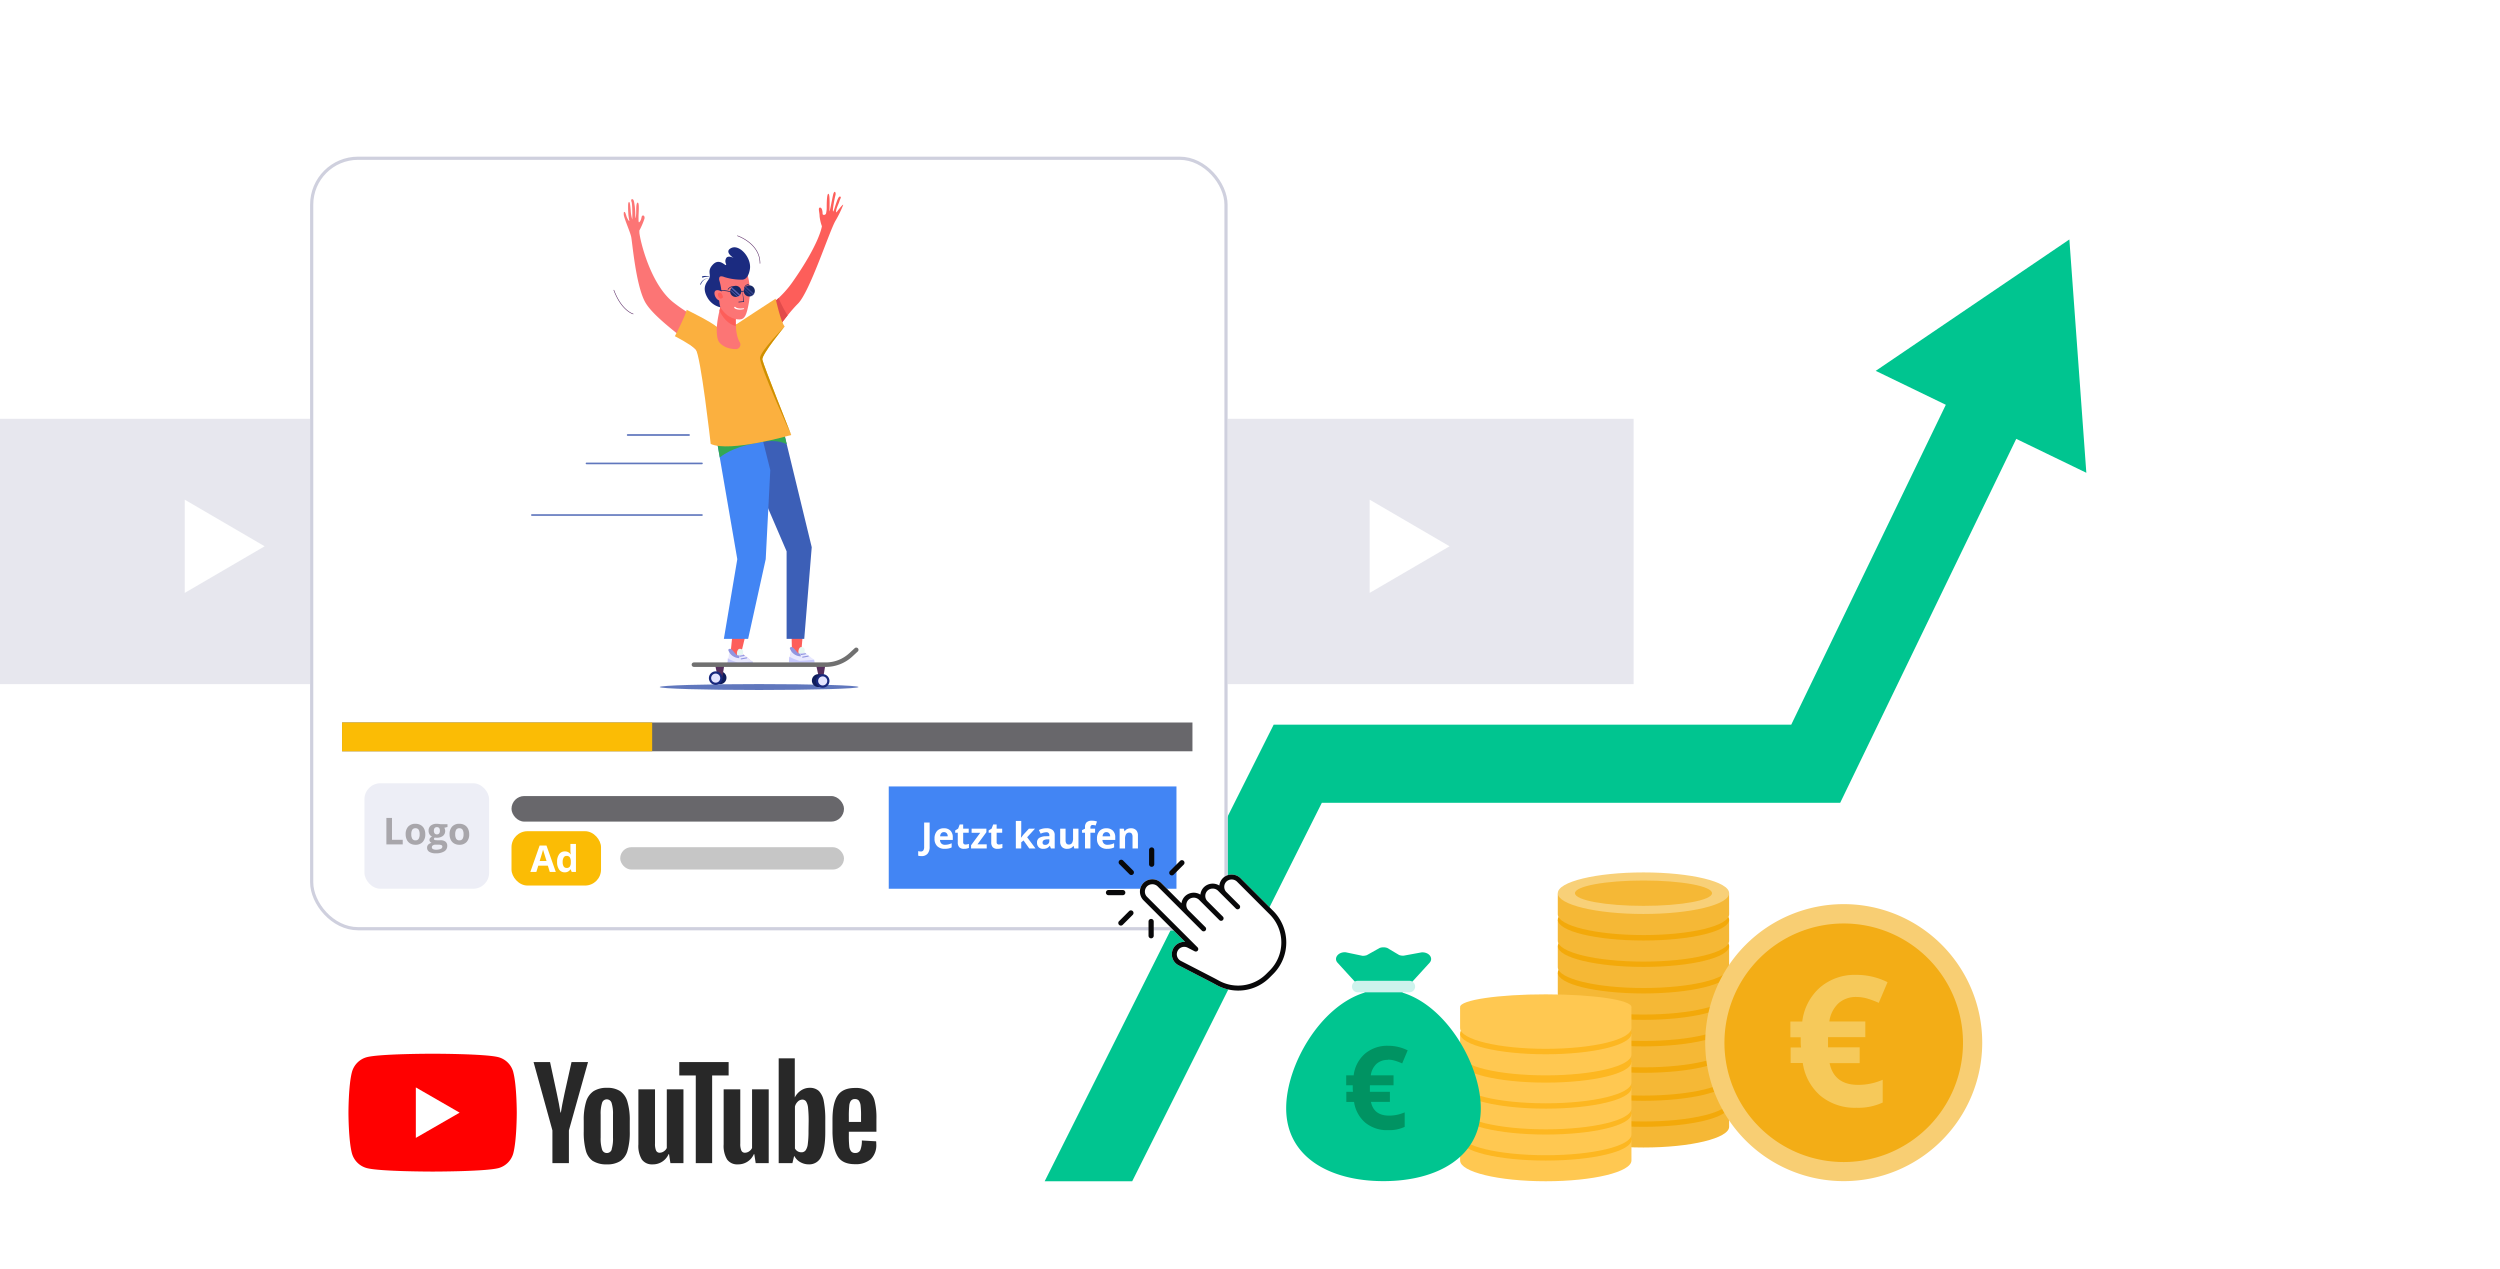 <svg height="397" viewBox="0 0 782 397" width="782" xmlns="http://www.w3.org/2000/svg" xmlns:xlink="http://www.w3.org/1999/xlink"><clipPath id="a"><path d="m320.528 0-60.572 41.1 21.926 10.613-48.357 100.066h-161.891l-71.634 142.821h27.382l59.318-118.392h162.143l55.065-113.835 21.926 10.612z"/></clipPath><filter id="b" filterUnits="userSpaceOnUse" height="260" width="305" x="88" y="40"><feOffset dy="3"/><feGaussianBlur result="c" stdDeviation="3"/><feFlood flood-opacity=".161"/><feComposite in2="c" operator="in"/><feComposite in="SourceGraphic"/></filter><clipPath id="c"><path d="m0 0h102.423v155.824h-102.423z"/></clipPath><clipPath id="d"><path d="m0 0h3.19v3.153h-3.19z"/></clipPath><clipPath id="e"><path d="m0 0h3.155v3.121h-3.155z"/></clipPath><clipPath id="f"><path d="m0 0h165.196v36.882h-165.196z"/></clipPath><path d="m0 0h782v397h-782z" fill="none"/><g clip-path="url(#a)" transform="translate(326.768 74.903)"><path d="m0 0h325.834v294.592h-325.834z" fill="#00c590"/></g><g opacity=".5" transform="translate(370.648 130.959)"><path d="m.352.04h140v83h-140z" fill="#cfd0de"/><path d="m14.577 0 14.577 24.989h-29.154z" fill="#fff" transform="matrix(0 1 -1 0 82.775 25.342)"/></g><g opacity=".5" transform="translate(0 130.959)"><path d="m0 .04h140v83h-140z" fill="#cfd0de"/><path d="m14.577 0 14.577 24.989h-29.154z" fill="#fff" transform="matrix(0 1 -1 0 82.779 25.342)"/></g><g filter="url(#b)" transform="translate(-.004)"><g fill="#fff" stroke="#cfd0de" transform="translate(97 46)"><rect height="242" rx="15" stroke="none" width="287"/><rect fill="none" height="241" rx="14.5" width="286" x=".5" y=".5"/></g></g><path d="m278 246h90v32h-90z" fill="#4285f4"/><path d="m-51.708-1.935a3.759 3.759 0 0 1 -1.015-.122v-1.43a3.362 3.362 0 0 0 .81.111.914.914 0 0 0 .81-.352 1.961 1.961 0 0 0 .244-1.1v-7.6h1.719v7.588a3.2 3.2 0 0 1 -.649 2.162 2.41 2.41 0 0 1 -1.919.743zm7.042-7.5a1.073 1.073 0 0 0 -.843.341 1.578 1.578 0 0 0 -.349.968h2.373a1.41 1.41 0 0 0 -.327-.968 1.108 1.108 0 0 0 -.854-.337zm.238 5.223a3.2 3.2 0 0 1 -2.34-.826 3.128 3.128 0 0 1 -.843-2.34 3.44 3.44 0 0 1 .779-2.409 2.774 2.774 0 0 1 2.154-.851 2.73 2.73 0 0 1 2.046.749 2.832 2.832 0 0 1 .732 2.071v.818h-4a1.628 1.628 0 0 0 .427 1.126 1.5 1.5 0 0 0 1.12.4 4.65 4.65 0 0 0 1.059-.116 5.3 5.3 0 0 0 1.042-.371v1.309a3.971 3.971 0 0 1 -.948.33 5.978 5.978 0 0 1 -1.228.114zm6.515-1.347a3.666 3.666 0 0 0 1.065-.194v1.259a3.8 3.8 0 0 1 -1.552.283 1.9 1.9 0 0 1 -1.478-.513 2.232 2.232 0 0 1 -.463-1.539v-2.985h-.81v-.715l.931-.566.488-1.309h1.081v1.32h1.735v1.27h-1.734v2.988a.66.66 0 0 0 .2.532.8.8 0 0 0 .537.173zm6.631 1.236h-4.9v-1l2.872-3.909h-2.7v-1.292h4.624v1.1l-2.794 3.809h2.894zm3.837-1.236a3.666 3.666 0 0 0 1.065-.194v1.259a3.8 3.8 0 0 1 -1.552.283 1.9 1.9 0 0 1 -1.478-.513 2.232 2.232 0 0 1 -.463-1.539v-2.985h-.81v-.715l.931-.566.488-1.309h1.081v1.32h1.735v1.27h-1.735v2.988a.66.66 0 0 0 .2.532.8.8 0 0 0 .538.173zm6.892-2.135.737-.943 1.735-1.885h1.907l-2.462 2.689 2.612 3.51h-1.952l-1.784-2.508-.726.582v1.93h-1.691v-8.627h1.691v3.846l-.089 1.408zm9.353 3.375-.327-.843h-.044a2.5 2.5 0 0 1 -.879.746 2.84 2.84 0 0 1 -1.178.208 1.905 1.905 0 0 1 -1.406-.51 1.959 1.959 0 0 1 -.513-1.453 1.636 1.636 0 0 1 .69-1.455 4 4 0 0 1 2.082-.518l1.076-.033v-.273a.843.843 0 0 0 -.965-.943 4.4 4.4 0 0 0 -1.747.449l-.56-1.142a5.039 5.039 0 0 1 2.373-.56 2.956 2.956 0 0 1 1.913.543 2.008 2.008 0 0 1 .665 1.652v4.131zm-.5-2.872-.654.022a2.1 2.1 0 0 0 -1.1.266.836.836 0 0 0 -.36.743q0 .715.821.715a1.3 1.3 0 0 0 .94-.338 1.188 1.188 0 0 0 .352-.9zm7.812 2.872-.227-.793h-.085a1.784 1.784 0 0 1 -.771.668 2.631 2.631 0 0 1 -1.137.236 2.164 2.164 0 0 1 -1.647-.585 2.354 2.354 0 0 1 -.555-1.683v-4.042h1.691v3.618a1.739 1.739 0 0 0 .238 1.006.867.867 0 0 0 .76.335 1.142 1.142 0 0 0 1.021-.47 2.94 2.94 0 0 0 .321-1.571v-2.916h1.691v6.2zm6.5-4.929h-1.463v4.929h-1.691v-4.929h-.931v-.815l.931-.455v-.455a2.031 2.031 0 0 1 .521-1.547 2.388 2.388 0 0 1 1.669-.488 4.344 4.344 0 0 1 1.558.261l-.432 1.247a3.152 3.152 0 0 0 -.943-.161.61.61 0 0 0 -.521.213.883.883 0 0 0 -.161.546v.388h1.464zm3.538-.183a1.073 1.073 0 0 0 -.843.341 1.578 1.578 0 0 0 -.349.968h2.373a1.41 1.41 0 0 0 -.331-.968 1.108 1.108 0 0 0 -.85-.341zm.238 5.223a3.2 3.2 0 0 1 -2.34-.826 3.128 3.128 0 0 1 -.843-2.34 3.44 3.44 0 0 1 .779-2.409 2.774 2.774 0 0 1 2.154-.851 2.73 2.73 0 0 1 2.046.749 2.832 2.832 0 0 1 .732 2.068v.817h-4a1.628 1.628 0 0 0 .427 1.126 1.5 1.5 0 0 0 1.12.4 4.65 4.65 0 0 0 1.059-.116 5.3 5.3 0 0 0 1.042-.371v1.309a3.971 3.971 0 0 1 -.948.33 5.978 5.978 0 0 1 -1.227.114zm9.625-.111h-1.69v-3.621a1.739 1.739 0 0 0 -.238-1.006.867.867 0 0 0 -.76-.335 1.142 1.142 0 0 0 -1.026.474 2.94 2.94 0 0 0 -.316 1.572v2.916h-1.691v-6.2h1.292l.227.793h.094a1.787 1.787 0 0 1 .779-.679 2.653 2.653 0 0 1 1.128-.23 2.168 2.168 0 0 1 1.641.585 2.347 2.347 0 0 1 .56 1.688z" fill="#fff" transform="translate(339.932 269.723)"/><rect fill="#fbbc05" height="17" rx="5" width="28" x="160" y="260"/><path d="m-5.074-4.141-.6-1.962h-3.003l-.6 1.962h-1.883l2.91-8.278h2.137l2.923 8.278zm-1.015-3.429q-.829-2.667-.933-3.017t-.149-.553q-.186.722-1.066 3.57zm5.682 3.541a2.048 2.048 0 0 1 -1.745-.863 3.966 3.966 0 0 1 -.634-2.391 3.97 3.97 0 0 1 .645-2.417 2.1 2.1 0 0 1 1.779-.866 2.057 2.057 0 0 1 1.816.925h.056a7.031 7.031 0 0 1 -.13-1.259v-2.019h1.726v8.775h-1.32l-.333-.818h-.073a1.968 1.968 0 0 1 -1.787.933zm.607-1.371a1.165 1.165 0 0 0 .967-.383 2.231 2.231 0 0 0 .336-1.3v-.186a2.578 2.578 0 0 0 -.313-1.455 1.162 1.162 0 0 0 -1.018-.44 1.01 1.01 0 0 0 -.894.488 2.6 2.6 0 0 0 -.322 1.416 2.466 2.466 0 0 0 .321 1.4 1.05 1.05 0 0 0 .923.46z" fill="#fff" transform="translate(177.047 276.892)"/><rect fill="#c6c6c6" height="7" rx="3.5" width="70" x="194" y="265"/><rect fill="#68676b" height="8" rx="4" width="104" x="160" y="249"/><path d="m107 226h266v9h-266z" fill="#68676b"/><path d="m107 226h97v9h-97z" fill="#fbbc05"/><rect fill="#edeef6" height="33" rx="5" width="39" x="114" y="245"/><path d="m-13.131-.286v-8.28h1.756v6.831h3.359v1.45zm7.794-3.178a2.658 2.658 0 0 0 .309 1.422 1.1 1.1 0 0 0 1.005.481 1.086 1.086 0 0 0 .994-.479 2.7 2.7 0 0 0 .3-1.424 2.616 2.616 0 0 0 -.306-1.41 1.106 1.106 0 0 0 -1-.47 1.1 1.1 0 0 0 -1 .467 2.613 2.613 0 0 0 -.302 1.414zm4.378 0a3.4 3.4 0 0 1 -.816 2.419 2.957 2.957 0 0 1 -2.271.872 3.177 3.177 0 0 1 -1.609-.4 2.657 2.657 0 0 1 -1.07-1.147 3.854 3.854 0 0 1 -.375-1.743 3.384 3.384 0 0 1 .81-2.413 2.974 2.974 0 0 1 2.277-.861 3.2 3.2 0 0 1 1.609.4 2.646 2.646 0 0 1 1.071 1.137 3.818 3.818 0 0 1 .374 1.737zm6.939-3.154v.878l-.991.255a1.728 1.728 0 0 1 .272.952 1.921 1.921 0 0 1 -.711 1.589 3.079 3.079 0 0 1 -1.974.569l-.312-.017-.255-.028a.574.574 0 0 0 -.266.453q0 .374.952.374h1.076a2.455 2.455 0 0 1 1.589.447 1.6 1.6 0 0 1 .546 1.314 1.949 1.949 0 0 1 -.926 1.721 4.823 4.823 0 0 1 -2.659.611 3.682 3.682 0 0 1 -2.021-.461 1.466 1.466 0 0 1 -.7-1.294 1.355 1.355 0 0 1 .353-.957 2.026 2.026 0 0 1 1.047-.549 1.156 1.156 0 0 1 -.464-.371.882.882 0 0 1 -.2-.547.886.886 0 0 1 .21-.6 2.423 2.423 0 0 1 .606-.473 1.7 1.7 0 0 1 -.79-.691 2.1 2.1 0 0 1 -.29-1.125 1.978 1.978 0 0 1 .674-1.6 2.914 2.914 0 0 1 1.926-.566 4.929 4.929 0 0 1 .632.048q.365.048.467.071zm-4.889 7.227a.626.626 0 0 0 .343.561 1.885 1.885 0 0 0 .96.2 3.4 3.4 0 0 0 1.456-.251.777.777 0 0 0 .527-.7.493.493 0 0 0 -.312-.489 2.551 2.551 0 0 0 -.965-.136h-.893a1.355 1.355 0 0 0 -.8.224.69.69 0 0 0 -.316.591zm.629-5.154a1.289 1.289 0 0 0 .235.816.854.854 0 0 0 .716.3.836.836 0 0 0 .714-.3 1.324 1.324 0 0 0 .227-.816q0-1.144-.94-1.144t-.952 1.144zm6.68 1.082a2.658 2.658 0 0 0 .309 1.422 1.1 1.1 0 0 0 1.005.481 1.086 1.086 0 0 0 .994-.479 2.7 2.7 0 0 0 .3-1.424 2.616 2.616 0 0 0 -.306-1.41 1.106 1.106 0 0 0 -1-.47 1.1 1.1 0 0 0 -1 .467 2.613 2.613 0 0 0 -.302 1.413zm4.378 0a3.4 3.4 0 0 1 -.816 2.419 2.957 2.957 0 0 1 -2.271.872 3.177 3.177 0 0 1 -1.609-.4 2.657 2.657 0 0 1 -1.072-1.147 3.854 3.854 0 0 1 -.374-1.745 3.384 3.384 0 0 1 .81-2.413 2.974 2.974 0 0 1 2.277-.861 3.2 3.2 0 0 1 1.609.4 2.646 2.646 0 0 1 1.068 1.138 3.818 3.818 0 0 1 .376 1.737z" fill="#a8a6ab" transform="translate(133.991 264.419)"/><g clip-path="url(#c)" transform="translate(166.123 60.005)"><g clip-path="url(#c)"><path d="m155.6 596.546c0 .511 13.924.926 31.1.926s31.1-.414 31.1-.926-13.924-.926-31.1-.926-31.1.414-31.1.926" fill="#6077bd" transform="translate(-115.373 -441.648)"/><path d="m279.456 308.027 9.867 32.252-2.847 32.045a22.029 22.029 0 0 0 3.276 3s-2.346 0-4.8.057c-2.074.048-2.164-.452-2.164-.452l.761-3.481-.761-31.167-10.414-26.871z" fill="#fd5e5a" transform="translate(-201.966 -228.4)"/><path d="m248.631 290.25 15.653 36.382v27.381h5.521l2.34-28.667-8.024-33.066-.75-3.091z" fill="#3c5fb7" transform="translate(-184.358 -214.185)"/><path d="m243.984 345.033-2.43-32.751-10.746-1.921 5.714 34.672-2.9 28.582-1.01 3.968s1.58.2 2.15.2 5.558-.6 5.558-.6l-3.434-2.9z" fill="#fd5e5a" transform="translate(-171.142 -230.13)"/><path d="m224.668 290.47 6.424 37.258-4.2 24.926h7.592l5.5-24.926 1.429-27.871-3.222-12.834z" fill="#4285f4" transform="translate(-166.59 -212.826)"/><path d="m246.564 294.1-.961-3.958-7.081.51-13.855 2.13.941 5.456c3.494-2.87 8.827-4.19 13.582-4.923 2.441-.376 5.24-.365 7.373.785" fill="#34a853" transform="translate(-166.589 -215.139)"/><path d="m209.689 102.445a3.4 3.4 0 0 0 -2.989-.451l.157.411a3.2 3.2 0 0 1 2.832.04" fill="#1b2b80" transform="translate(-153.267 -75.515)"/><path d="m204.788 106.614a2.937 2.937 0 0 1 1.19-1.6 2.5 2.5 0 0 1 1.482-.362c.173.008.345.043.519.063a3.717 3.717 0 0 0 -1.044-.095 2.805 2.805 0 0 0 -2.357 1.931z" fill="#1b2b80" transform="translate(-151.693 -77.565)"/><path d="m240.669 42.49c3.928-1.467 13.576-5.75 19.505-14.192 8.641-12.3 9.247-17.551 9.247-17.551a12.932 12.932 0 0 1 -.727-3.18c0-1.153-.573-2.641.141-2.641s.805 1.446.805 1.94a.318.318 0 0 0 .241.314.662.662 0 0 0 .844-.466 8.353 8.353 0 0 0 .2-2.106c0-2.307.181-4.37.62-3.93s.244 4.473.244 5.3.744-3.316 1.129-5.018 1.009-.8.735.137-1.024 5.051-.722 5.051 1.331-4.669 2.069-4.669.066.787-.117 1.519-1.385 2.966-.909 3.442c0 0 2.045-2.788 2.114-2.353a34.932 34.932 0 0 1 -2.37 4.879c-1.9 3.126-8.057 22.3-11.789 26.014-3.638 3.62-10.368 12.709-11.082 16.876-4.086-2.37-8.166-5.274-10.181-9.366" fill="#fd5e5a" transform="translate(-178.454)"/><path d="m240.669 137.755c2.015 4.092 6.095 7 10.181 9.366.532-3.1 4.4-8.938 7.844-13.209a34.3 34.3 0 0 1 -2.8-5.434 46.832 46.832 0 0 1 -15.224 9.277" fill="#e24b4b" transform="translate(-178.454 -95.265)"/><path d="m154.66 59.353c-.035-.281-1.59-.338-1.528-.7-4.086-2.371-3.382-6.7-5.4-10.794-1.1.41-4.342 1.755-4.342 1.755a51.356 51.356 0 0 1 -16.09-8.614c-6.584-5.307-9.83-17.367-10.438-21.223 0-.027-.008-.053-.012-.079s0-.03-.007-.045 0-.029-.006-.043-.006-.042-.009-.063l-.005-.04c0-.009 0-.017 0-.025l-.011-.081v-.019c0-.024-.006-.048-.009-.071 0-.007 0-.014 0-.021s0-.028 0-.042v-.028c0-.018 0-.035-.005-.052v-.029c0-.018 0-.036 0-.054v-.026-.026c0-.016 0-.032 0-.047v-.023c0-.012 0-.024 0-.036s0-.017 0-.026v-.035-.013c0-.014 0-.027 0-.04v-.051s0-.006 0-.009 0-.025 0-.036 0-.021 0-.03v-.006c0-.009 0-.018 0-.026a.072.072 0 0 1 0-.007c0-.008 0-.015 0-.022a.186.186 0 0 1 .006-.019 22.408 22.408 0 0 0 1.6-3.731 1.653 1.653 0 0 0 .019-.24c0-.029 0-.058 0-.086a.979.979 0 0 0 -.058-.289c-.008-.02-.016-.04-.025-.058l-.014-.027a.564.564 0 0 0 -.03-.05.522.522 0 0 0 -.05-.065.492.492 0 0 0 -.037-.037.47.47 0 0 0 -.039-.031.441.441 0 0 0 -.062-.036l-.021-.009a.383.383 0 0 0 -.065-.02.364.364 0 0 0 -.088-.008.373.373 0 0 0 -.172.048.394.394 0 0 0 -.04.025.41.41 0 0 0 -.038.03.425.425 0 0 0 -.036.036.562.562 0 0 0 -.078.112c-.009.017-.017.035-.025.054s-.015.039-.021.059a.761.761 0 0 0 -.025.1c-.026.139-.054.27-.085.392q-.031.123-.065.235c-.012.037-.023.074-.036.11a2.435 2.435 0 0 1 -.307.627 1.573 1.573 0 0 1 -.166.2.655.655 0 0 1 -.056.05.3.3 0 0 1 -.048.033l-.021.01a.072.072 0 0 1 -.071-.006.086.086 0 0 1 -.014-.013.245.245 0 0 1 -.044-.1 1.4 1.4 0 0 1 -.032-.236q-.007-.089-.01-.2c-.008-.25-.006-.586-.006-1.015 0-.644.066-1.649.083-2.553 0-.06 0-.12 0-.179 0-.207 0-.407 0-.594a4.674 4.674 0 0 0 -.087-.868l-.012-.049c-.047-.174-.112-.287-.2-.315-.277-.088-.407.429-.468 1.119-.009.1-.017.206-.023.314 0 .064-.007.13-.01.2 0 .088-.007.177-.01.266v.133c-.008.356-.008.712-.008 1.021 0 1.236-.275 2.032-.275 1.7a30.438 30.438 0 0 0 -.164-3.6c-.165-.851-.192-2.252-.8-2.252s-.172.961-.172.961c.026.137.048.295.068.47s.037.367.052.57c.005.067.01.136.014.207.015.245.028.5.038.765v.113c.008.226.014.455.019.68 0 .113 0 .225.006.336s0 .22 0 .327c.006.644 0 1.214 0 1.568v.109.265a10.929 10.929 0 0 1 -.5-2.859l-.012-.124q-.011-.124-.023-.246c0-.041-.007-.081-.011-.121-.024-.262-.049-.514-.075-.749-.006-.054-.012-.108-.018-.159-.008-.069-.017-.137-.025-.2-.017-.131-.035-.253-.055-.364 0-.014 0-.028-.007-.041-.007-.041-.015-.08-.023-.117 0-.012-.005-.025-.008-.037a1.284 1.284 0 0 0 -.139-.4l-.011-.016c-.062-.083-.135-.091-.222 0a1.566 1.566 0 0 0 -.173.768c-.006.079-.011.163-.015.251 0 .059 0 .119-.007.18v.094.4.1c0 .346.014.717.032 1.087.008.148.016.3.026.442a14.872 14.872 0 0 0 .254 2.117c.275 1.126-.336 0-.638-.58s-.542-2.331-1.009-1.644l-.01.017-.007.013v.007l-.005.013v.008.013.013s0 .006 0 .009a.137.137 0 0 0 0 .018v.007a.14.14 0 0 0 0 .015s0 .007 0 .012v.012.016s0 .007 0 .011 0 .012 0 .018v.029.016s0 .011 0 .016v.013.021.033.016s0 .013 0 .02v.014.022.017.022.015.024.016.024.017.028.014.026.017l.005.029v.016s0 .017 0 .026v.024.021l.005.024.006.028v.018l.007.032v.02s0 .018.006.027l.005.022c0 .012.006.024.009.036v.013l.01.04v.014l.007.028.007.029c.084.322.2.7.341 1.1l.007.021.067.192v.008l.02.058v.014c.613 1.733 1.529 3.914 1.8 5.064.013.054.024.105.034.154.366 1.831 1.407 14.557 4.19 20.05s14.572 12.888 16.476 15.744c1.814 2.722 4.668 26.061 4.932 28.248l22.098-2.099c-3.475-12.194-7.1-21.787-7.28-23.237" fill="#fc7575" transform="translate(-82.926 -6.524)"/><path d="m205.51 129.271s1.666 7.5 2.836 8.674c0 0-7.269 8.809-6.993 10.386s9.043 23.588 9.043 23.588-19.405 5.565-25.19 2.782c0 0-3.152-28.031-4.729-29.608s-6.477-4.076-6.477-4.076 3.661-7.03 3.661-8.275c0 0 8 3.919 9.472 5.387s.247 5.085 2.82 5.671 3.77-2.471 2.863-6.23c0 0 11.647-7.661 12.692-8.3" fill="#fbb03f" transform="translate(-129.021 -95.853)"/><path d="m230.68 138.609s-.557 5.875 1.17 8.758a1.426 1.426 0 0 1 -1.142 2.167 8.5 8.5 0 0 1 -2.56-.38c-1.06-.3-2.728-1.275-3.124-2.587-1.223-4.047 1.1-11.253 1.1-11.253z" fill="#fc7575" transform="translate(-166.589 -100.334)"/><path d="m227.913 137.575c.323-1.353.615-2.261.615-2.261l4.558 3.3a27.116 27.116 0 0 0 -.043 3.691c-1.488-.33-3.438-1.438-5.131-4.726" fill="#fd5e5a" transform="translate(-168.996 -100.334)"/><path d="m228.793 93.093s.989-.384 1.812.879 1.593 5.492.879 9.392-1.263 5.382-2.966 5.382-4.833-.714-7.14-5.986-1.538-11.313 7.414-9.666" fill="#fc7575" transform="translate(-163.329 -68.823)"/><path d="m221.528 77.241c.384 0 2.1.251 2.7-3.264s-3.166-7.83-5.747-6.676.687 3.161.687 3.161-1.867-1.044-2.416.165.275 1.758 0 2.032-2.046-2.192-4.019-.219-.65 3.185-1.144 4.284-2.762 2.678-.494 6.371a6.3 6.3 0 0 0 3.9 2.787 10.9 10.9 0 0 1 -.384-2.9c0-1.648 1.318-.33 1.318-.33s-.6-.126-.6-1.757a16.771 16.771 0 0 0 -.714-3.617c0-.448-.165-1.6 1.7-.832a17.958 17.958 0 0 0 5.217.793" fill="#1b2b80" transform="translate(-155.789 -49.762)"/><path d="m286.756 196.8s-10.105-21.9-9.763-24.21 7.713-9.765 7.713-9.765-7.269 8.809-6.993 10.386 9.043 23.588 9.043 23.588" fill="#ce9000" transform="translate(-205.382 -120.733)"/><path d="m256.517 61.658a.082.082 0 0 0 .082-.082c0-6.3-7.038-8.68-7.109-8.7a.082.082 0 1 0 -.051.157c.07.023 7 2.366 7 8.547a.082.082 0 0 0 .082.082" fill="#542360" transform="translate(-184.915 -39.202)"/><path d="m105.957 126.245a.082.082 0 0 0 .021-.162c-.036-.01-3.614-1.031-5.985-7.4a.083.083 0 0 0 -.106-.048.082.082 0 0 0 -.048.106c2.4 6.46 6.06 7.5 6.1 7.505a.074.074 0 0 0 .021 0" fill="#542360" transform="translate(-74.025 -87.96)"/><g fill="#172866"><path d="m251.032 122.123a.11.11 0 0 1 -.021-.219l1.428-.139-.356-3.709.6 3.906-1.653.161" transform="translate(-186.049 -87.538)"/><path d="m237.963 115.1a2.046 2.046 0 0 1 2.849-.6.11.11 0 0 1 -.118.185 1.8 1.8 0 0 0 -2.547.537.11.11 0 1 1 -.184-.12" transform="translate(-176.434 -84.644)"/><path d="m259.2 111.754a.11.11 0 0 1 0 .22 1.189 1.189 0 0 0 -1.137.979.11.11 0 0 1 -.216-.041 1.426 1.426 0 0 1 1.353-1.158" transform="translate(-191.193 -82.865)"/></g><path d="m246.169 139.2c.53.551 1.807.516 2.562.389a.136.136 0 0 1 .052.266c-2.1.481-3.3-.31-2.933-.663a.22.22 0 0 1 .311.006" fill="#fff" transform="translate(-182.253 -103.168)"/><path d="m257.283 115.031a1.742 1.742 0 1 0 1.738-1.864 1.8 1.8 0 0 0 -1.738 1.864" fill="#172866" transform="translate(-190.773 -83.912)"/><path d="m240.862 115.562a1.742 1.742 0 1 0 1.738-1.862 1.8 1.8 0 0 0 -1.738 1.863" fill="#172866" transform="translate(-178.597 -84.307)"/><g clip-path="url(#d)" fill="#757ad8" opacity=".35" transform="translate(66.613 29.599)"><path d="m259.212 114.5 2.562 2.351a1.87 1.87 0 0 1 -.236.38l-2.64-2.424a1.805 1.805 0 0 1 .314-.308" transform="translate(-258.584 -114.498)"/><path d="m257.77 117.083 2.569 2.358a1.677 1.677 0 0 1 -.186.127l-2.471-2.268a1.962 1.962 0 0 1 .088-.217" transform="translate(-257.682 -116.415)"/></g><g clip-path="url(#e)" fill="#757ad8" opacity=".69" transform="translate(62.311 29.86)"><path d="m242.325 115.51 2.615 2.4a1.858 1.858 0 0 1 -.27.349l-2.626-2.41a1.842 1.842 0 0 1 .28-.339" transform="translate(-241.785 -115.51)"/><path d="m241.108 118.338 2.487 2.282a1.709 1.709 0 0 1 -.207.108l-2.347-2.154a2.065 2.065 0 0 1 .068-.236" transform="translate(-241.04 -117.607)"/></g><path d="m0 0h.915v.22h-.915z" fill="#172866" transform="translate(65.594 31.008)"/><path d="m231.466 119.372a6.9 6.9 0 0 0 -3.24-.294.11.11 0 0 0 .052.213 6.8 6.8 0 0 1 3.117.288.11.11 0 0 0 .071-.208" fill="#172866" transform="translate(-169.167 -88.22)"/><path d="m225.114 122.014s.11-2.472-1.812-2.966-1.672 1.678-.6 2.746a2 2 0 0 0 2.417.22" fill="#fc7575" transform="translate(-164.518 -88.22)"/><path d="m226.36 122.011c.805-.22 1.15.9 1.185 1.016.114.366.059.7-.618.833s-1.373-1.629-.567-1.849" fill="#fd5e5a" transform="translate(-167.576 -90.449)"/><path d="m249.411 553.247a2.038 2.038 0 0 0 0 2.32 5.079 5.079 0 0 0 2.414.81l1.2-.074a6.955 6.955 0 0 1 -2.012-1.612c-.162-.243 0-.679 0-.859 0-.79-1.235-1.148-1.6-.585" fill="#e7f7f1" transform="translate(-184.661 -410.026)"/><path d="m238.377 556.3-.57 3.646 3.275.449 4.436-.2.111-.791-2.629-1.888a2.369 2.369 0 0 1 -2.394.419 3.635 3.635 0 0 1 -2.228-1.638" fill="#e9e9ff" transform="translate(-176.332 -412.49)"/><path d="m239.493 553.038c-.2-.113-.838-.145-.838.352a3.737 3.737 0 0 0 3.247 2.486c1.9 0 2.144-.584 1.837-.829s-1.834.107-2.294-.069-1.356-1.6-1.953-1.941" fill="#9195e0" transform="translate(-176.961 -410.022)"/><path d="m241.082 565.871a13.293 13.293 0 0 1 -3.224-1.317l-.051 1.511 3.275.449 4.726-.213-.179-.778c-1 .092-3.84.348-4.547.348" fill="#c7c9fd" transform="translate(-176.332 -418.613)"/><path d="m251.365 559.962.314 1.666 3.07-.432-2.011-1.575z" fill="#e9e9ff" transform="translate(-186.385 -414.955)"/><path d="m252.074 560.98a.175.175 0 0 1 -.028-.348l1.257-.205a.175.175 0 0 1 .056.346l-1.257.205a.148.148 0 0 1 -.029 0" fill="#9195e0" transform="translate(-186.781 -415.55)"/><path d="m253.767 563.927a.176.176 0 0 1 -.032-.348l1.7-.32a.177.177 0 0 1 .205.14.175.175 0 0 1 -.14.2l-1.7.32a.171.171 0 0 1 -.033 0" fill="#9195e0" transform="translate(-188.036 -417.651)"/><path d="m323.846 551.118a2.038 2.038 0 0 0 0 2.32 5.081 5.081 0 0 0 2.414.81l1.2-.074a6.943 6.943 0 0 1 -2.011-1.612c-.162-.243 0-.679 0-.859 0-.79-1.235-1.148-1.6-.585" fill="#e7f7f1" transform="translate(-239.854 -408.447)"/><path d="m312.812 554.168-.571 3.646 3.275.45 4.436-.2.111-.791-2.63-1.885a2.37 2.37 0 0 1 -2.394.419 3.634 3.634 0 0 1 -2.228-1.638" fill="#e9e9ff" transform="translate(-231.524 -410.912)"/><path d="m313.927 550.909c-.2-.113-.837-.145-.837.352a3.737 3.737 0 0 0 3.247 2.486c1.9 0 2.144-.584 1.837-.829s-1.834.107-2.293-.069-1.356-1.6-1.953-1.941" fill="#9195e0" transform="translate(-232.154 -408.443)"/><path d="m315.292 563.741a13.3 13.3 0 0 1 -3.224-1.317l-.13 1.809 3.353.152 4.726-.081-.179-.91c-1 .093-3.839.348-4.547.348" fill="#c7c9fd" transform="translate(-231.301 -417.033)"/><path d="m325.8 557.832.314 1.666 3.07-.432-2.011-1.575z" fill="#e9e9ff" transform="translate(-241.579 -413.376)"/><path d="m326.509 558.851a.175.175 0 0 1 -.028-.349l1.257-.2a.175.175 0 0 1 .056.346l-1.257.2h-.028" fill="#9195e0" transform="translate(-241.974 -413.971)"/><path d="m328.2 561.8a.176.176 0 0 1 -.032-.348l1.7-.32a.177.177 0 0 1 .205.14.175.175 0 0 1 -.14.205l-1.7.32a.179.179 0 0 1 -.033 0" fill="#9195e0" transform="translate(-243.23 -416.071)"/><path d="m224.866 582.243a2.013 2.013 0 1 1 -2.013-2.013 2.013 2.013 0 0 1 2.013 2.013" fill="#0f1d5b" transform="translate(-163.751 -430.236)"/><path d="m222.359 571.177.995 4.461h1.287l.743-4.461z" fill="#552e5d" transform="translate(-164.878 -423.524)"/><path d="m344.573 571.177.994 4.461h1.287l.744-4.461z" fill="#552e5d" transform="translate(-255.499 -423.524)"/><path d="m236.222 557.471h-41.222a.7.7 0 1 1 0-1.4h41.224a10.846 10.846 0 0 0 7.378-2.885l1.705-1.574a.7.7 0 0 1 .952 1.032l-1.7 1.574a12.246 12.246 0 0 1 -8.33 3.258" fill="#707070" transform="translate(-144.069 -408.867)"/><path d="m219.416 582.351a2.121 2.121 0 1 1 -2.121-2.121 2.121 2.121 0 0 1 2.121 2.121" fill="#18287d" transform="translate(-159.55 -430.236)"/><path d="m219.309 585.784a1.419 1.419 0 1 1 1.419-1.419 1.421 1.421 0 0 1 -1.419 1.419" fill="#e3e4ff" transform="translate(-161.564 -432.251)"/><path d="m339.8 585.638a2.013 2.013 0 1 0 2.013-2.013 2.013 2.013 0 0 0 -2.013 2.013" fill="#0f1d5b" transform="translate(-251.962 -432.754)"/><path d="m344.637 585.746a2.121 2.121 0 1 0 2.121-2.121 2.121 2.121 0 0 0 -2.121 2.121" fill="#18287d" transform="translate(-255.546 -432.754)"/><path d="m348.772 589.178a1.419 1.419 0 1 1 1.419-1.419 1.42 1.42 0 0 1 -1.419 1.419" fill="#e3e4ff" transform="translate(-257.56 -434.768)"/><g fill="#6077bd"><path d="m53.433 390.591h-53.17a.263.263 0 0 1 0-.527h53.17a.263.263 0 1 1 0 .527" transform="translate(0 -289.23)"/><path d="m102.436 328.126h-36.087a.263.263 0 0 1 0-.527h36.087a.263.263 0 1 1 0 .527" transform="translate(-49.002 -242.912)"/><path d="m135.329 293.757h-19.19a.263.263 0 1 1 0-.526h19.19a.263.263 0 1 1 0 .526" transform="translate(-85.921 -217.429)"/></g></g></g><path d="m399.964 402.3a3.841 3.841 0 0 0 -1.214 2.422 3.93 3.93 0 0 0 -4.715.416 3.844 3.844 0 0 0 -1.214 2.422 3.93 3.93 0 0 0 -4.714.416 3.848 3.848 0 0 0 -1.2 2.289l-6.334-6.334a3.945 3.945 0 0 0 -5.43-.15 3.874 3.874 0 0 0 -.1 5.577l13 13a3.875 3.875 0 0 0 -2.053 7.308s7.351 3.8 10.243 5.291c.431.222.868.46 1.289.689l.488.265a14.055 14.055 0 0 0 8.548 1.54 13.814 13.814 0 0 0 7.935-3.95l1.115-1.115a13.96 13.96 0 0 0 0-19.72l-10.216-10.216a3.946 3.946 0 0 0 -5.428-.15z" fill="#fff" transform="translate(-17.338 -127.726)"/><g fill="#080809"><path d="m399.964 402.3a3.841 3.841 0 0 0 -1.214 2.422 3.93 3.93 0 0 0 -4.715.416 3.844 3.844 0 0 0 -1.214 2.422 3.93 3.93 0 0 0 -4.714.416 3.848 3.848 0 0 0 -1.2 2.289l-6.334-6.334a3.945 3.945 0 0 0 -5.43-.15 3.874 3.874 0 0 0 -.1 5.577l13 13a3.875 3.875 0 0 0 -2.053 7.308s7.351 3.8 10.243 5.291c.431.222.868.46 1.289.689l.488.265a14.055 14.055 0 0 0 8.548 1.54 13.814 13.814 0 0 0 7.935-3.95l1.115-1.115a13.96 13.96 0 0 0 0-19.72l-10.216-10.216a3.946 3.946 0 0 0 -5.428-.15zm14.551 11.462a12.409 12.409 0 0 1 0 17.528l-1.115 1.115a12.467 12.467 0 0 1 -14.651 2.142l-.484-.263c-.43-.234-.874-.476-1.32-.706-2.892-1.491-10.242-5.29-10.242-5.29a2.324 2.324 0 1 1 2.136-4.129l2.183 1.129a.776.776 0 0 0 .973-.219l.019-.026a.775.775 0 0 0 -.086-.994l-15.788-15.788a2.325 2.325 0 0 1 .062-3.347 2.383 2.383 0 0 1 3.278.112l8.527 8.527 5.276 5.276a.775.775 0 0 0 1.1-1.1l-5.283-5.269a2.325 2.325 0 0 1 .061-3.347 2.383 2.383 0 0 1 3.278.112l1.493 1.493 4.817 4.817a.775.775 0 0 0 1.1-1.1l-4.817-4.817a2.324 2.324 0 0 1 .062-3.347 2.383 2.383 0 0 1 3.278.112l1.493 1.493 4.058 4.058a.775.775 0 0 0 1.1-1.1l-4.059-4.059a2.325 2.325 0 0 1 .062-3.347 2.383 2.383 0 0 1 3.278.112z" transform="translate(-17.338 -127.726)"/><path d="m353.358 389a.812.812 0 0 1 -.576-.239l-3.147-3.147a.814.814 0 1 1 1.151-1.151l3.146 3.147a.814.814 0 0 1 -.576 1.39z" transform="translate(.522 -115.291)"/><path d="m339.969 420.709h-4.45a.814.814 0 1 1 0-1.628h4.45a.814.814 0 0 1 0 1.628z" transform="translate(11.228 -140.688)"/><path d="m349.776 447.295a.814.814 0 0 1 -.576-1.39l3.147-3.147a.814.814 0 0 1 1.151 1.151l-3.147 3.147a.812.812 0 0 1 -.575.239z" transform="translate(.84 -157.767)"/><path d="m384.631 458.487a.814.814 0 0 1 -.814-.814v-4.45a.814.814 0 0 1 1.628 0v4.45a.814.814 0 0 1 -.814.814z" transform="translate(-24.558 -164.973)"/><path d="m408.505 389.436a.814.814 0 0 1 -.576-1.39l3.147-3.147a.814.814 0 0 1 1.151 1.152l-3.147 3.147a.812.812 0 0 1 -.575.238z" transform="translate(-41.953 -115.608)"/><path d="m385.247 376.047a.814.814 0 0 1 -.814-.814v-4.45a.814.814 0 1 1 1.628 0v4.45a.814.814 0 0 1 -.814.814z" transform="translate(-25.006 -104.903)"/></g><g clip-path="url(#f)" transform="translate(108.996 329.605)"><path d="m51.567 5.768a6.592 6.592 0 0 0 -4.641-4.684c-4.12-1.084-20.6-1.084-20.6-1.084s-16.481 0-20.601 1.084a6.592 6.592 0 0 0 -4.641 4.684c-1.084 4.12-1.084 12.664-1.084 12.664s0 8.588 1.084 12.708a6.592 6.592 0 0 0 4.684 4.64c4.12 1.084 20.557 1.084 20.557 1.084s16.481 0 20.6-1.084a6.592 6.592 0 0 0 4.641-4.641c1.084-4.12 1.084-12.664 1.084-12.664s0-8.587-1.084-12.664" fill="#f00"/><path d="m48.6 40.087 13.7-7.893-13.7-7.894z" fill="#fff" transform="translate(-27.522 -13.761)"/><g fill="#282828"><path d="m172.548 47.489a5.725 5.725 0 0 1 -2.212-3.3 21.47 21.47 0 0 1 -.651-5.9v-3.377a19.431 19.431 0 0 1 .737-5.985 6.028 6.028 0 0 1 2.342-3.3 7.633 7.633 0 0 1 4.207-1.041 7.312 7.312 0 0 1 4.12 1.041 6.029 6.029 0 0 1 2.255 3.3 20.256 20.256 0 0 1 .737 5.985v3.339a20.556 20.556 0 0 1 -.694 5.942 5.811 5.811 0 0 1 -2.255 3.3 7.577 7.577 0 0 1 -4.25 1.041 7.8 7.8 0 0 1 -4.294-1.041m5.812-3.643a11.208 11.208 0 0 0 .434-3.686v-7.2a11.148 11.148 0 0 0 -.434-3.643 1.561 1.561 0 0 0 -1.518-1.128 1.518 1.518 0 0 0 -1.475 1.128 11.1 11.1 0 0 0 -.434 3.643v7.2a11.208 11.208 0 0 0 .434 3.686 1.518 1.518 0 0 0 1.518 1.128 1.561 1.561 0 0 0 1.518-1.128" transform="translate(-96.087 -13.921)"/><path d="m354.218 38.4v1.171a30.706 30.706 0 0 0 .13 3.339 3.166 3.166 0 0 0 .564 1.6 1.561 1.561 0 0 0 1.3.52 1.6 1.6 0 0 0 1.6-.911 7.874 7.874 0 0 0 .477-2.993l4.467.26a7.093 7.093 0 0 1 .043.824 6.1 6.1 0 0 1 -1.735 4.771 7.143 7.143 0 0 1 -4.944 1.561q-3.86 0-5.378-2.429t-1.642-7.404v-4.034q0-5.2 1.6-7.59t5.465-2.385a7.167 7.167 0 0 1 4.12 1 5.247 5.247 0 0 1 1.995 3.036 22.069 22.069 0 0 1 .564 5.725v3.939zm.651-9.715a3.166 3.166 0 0 0 -.521 1.6 31.178 31.178 0 0 0 -.13 3.383v1.648h3.816v-1.682a28.085 28.085 0 0 0 -.13-3.383 3.21 3.21 0 0 0 -.564-1.6 1.518 1.518 0 0 0 -1.214-.477 1.475 1.475 0 0 0 -1.214.477" transform="translate(-197.695 -13.988)"/><path d="m139.4 27.381-5.9-21.381h5.161l2.082 9.672q.781 3.6 1.171 6.115h.13q.26-1.822 1.171-6.072l2.168-9.715h5.161l-5.985 21.381v10.236h-5.159z" transform="translate(-75.601 -3.398)"/><path d="m223.2 25.7v23.073h-4.077l-.434-2.819h-.13a5.315 5.315 0 0 1 -4.988 3.209 3.874 3.874 0 0 1 -3.383-1.518 8.211 8.211 0 0 1 -1.084-4.727v-17.218h5.2v16.958a5.162 5.162 0 0 0 .347 2.212 1.171 1.171 0 0 0 1.128.651 2.3 2.3 0 0 0 1.3-.434 2.559 2.559 0 0 0 .911-1.041v-18.346z" transform="translate(-118.413 -14.554)"/><path d="m284.7 25.7v23.073h-4.077l-.434-2.819h-.13a5.315 5.315 0 0 1 -4.988 3.209 3.874 3.874 0 0 1 -3.383-1.518 8.211 8.211 0 0 1 -1.084-4.727v-17.218h5.2v16.958a5.162 5.162 0 0 0 .347 2.212 1.171 1.171 0 0 0 1.128.651 2.3 2.3 0 0 0 1.3-.434 2.558 2.558 0 0 0 .911-1.041v-18.346z" transform="translate(-153.241 -14.554)"/><path d="m254.04 10.207h-5.161v27.41h-5.118v-27.41h-5.161v-4.207h15.44z" transform="translate(-135.119 -3.398)"/><path d="m324.4 16.7a6.123 6.123 0 0 0 -1.518-3.166 4.12 4.12 0 0 0 -2.906-1 4.814 4.814 0 0 0 -2.689.824 5.508 5.508 0 0 0 -1.908 2.125h-.043v-12.183h-5.036v32.788h4.294l.52-2.168h.13a4.423 4.423 0 0 0 1.822 1.865 5.378 5.378 0 0 0 2.689.694 4.077 4.077 0 0 0 3.86-2.429q1.258-2.429 1.258-7.59v-3.687a30.322 30.322 0 0 0 -.473-6.073m-4.771 9.411a29.15 29.15 0 0 1 -.217 3.947 4.25 4.25 0 0 1 -.694 2.038 1.6 1.6 0 0 1 -1.3.607 2.385 2.385 0 0 1 -1.171-.3 2.256 2.256 0 0 1 -.867-.911v-13.1a3.3 3.3 0 0 1 .911-1.561 2 2 0 0 1 1.388-.607 1.388 1.388 0 0 1 1.214.607 4.771 4.771 0 0 1 .607 2.082 38.933 38.933 0 0 1 .173 4.164z" transform="translate(-175.723 -1.869)"/></g></g><path d="m389.792 537.464c0 3.6-11.987 6.5-26.8 6.5s-26.8-2.9-26.8-6.5v-6.464h53.592z" fill="#f5b836" transform="translate(151.086 -185.024)"/><path d="m389.792 521.6c0 3.6-11.987 6.5-26.8 6.5s-26.8-2.9-26.8-6.5 11.987-6.5 26.8-6.5 26.8 2.9 26.8 6.5" fill="#f3a90a" transform="translate(151.086 -175.628)"/><path d="m389.792 517.564c0 3.6-11.987 6.5-26.8 6.5s-26.8-2.9-26.8-6.5v-6.464h53.592z" fill="#f5b836" transform="translate(151.086 -173.265)"/><path d="m389.792 501.7c0 3.6-11.987 6.5-26.8 6.5s-26.8-2.9-26.8-6.5 11.987-6.5 26.8-6.5 26.8 2.9 26.8 6.5" fill="#f3a90a" transform="translate(151.086 -163.869)"/><path d="m389.792 497.764c0 3.6-11.987 6.5-26.8 6.5s-26.8-2.9-26.8-6.5v-6.464h53.592z" fill="#f5b836" transform="translate(151.086 -161.565)"/><path d="m389.792 481.9c0 3.6-11.987 6.5-26.8 6.5s-26.8-2.9-26.8-6.5 11.987-6.5 26.8-6.5 26.8 2.9 26.8 6.5" fill="#f3a90a" transform="translate(151.086 -152.825)"/><path d="m389.792 477.923c0 3.6-11.987 6.5-26.8 6.5s-26.8-2.9-26.8-6.5v-6.423h53.592z" fill="#f5b836" transform="translate(151.086 -150.553)"/><path d="m389.792 462.1c0 3.6-11.987 6.5-26.8 6.5s-26.8-2.9-26.8-6.5 11.987-6.5 26.8-6.5 26.8 2.9 26.8 6.5" fill="#f3a90a" transform="translate(151.086 -141.285)"/><path d="m389.792 458.064c0 3.6-11.987 6.5-26.8 6.5s-26.8-2.9-26.8-6.5v-6.464h53.592z" fill="#f5b836" transform="translate(151.086 -138.954)"/><path d="m389.792 442.2c0 3.6-11.987 6.5-26.8 6.5s-26.8-2.9-26.8-6.5 11.987-6.5 26.8-6.5 26.8 2.9 26.8 6.5" fill="#f3a90a" transform="translate(151.086 -129.686)"/><path d="m389.792 438.264c0 3.6-11.987 6.5-26.8 6.5s-26.8-2.9-26.8-6.5v-6.464h53.592z" fill="#f5b836" transform="translate(151.086 -127.414)"/><path d="m389.792 422.4c0 3.6-11.987 6.5-26.8 6.5s-26.8-2.9-26.8-6.5 11.987-6.5 26.8-6.5 26.8 2.9 26.8 6.5" fill="#f3a90a" transform="translate(151.086 -118.146)"/><path d="m389.792 418.364c0 3.6-11.987 6.5-26.8 6.5s-26.8-2.9-26.8-6.5v-6.464h53.592z" fill="#f5b836" transform="translate(151.086 -115.815)"/><path d="m389.792 402.5c0 3.6-11.987 6.5-26.8 6.5s-26.8-2.9-26.8-6.5 12.036-6.5 26.808-6.5 26.8 2.9 26.8 6.5" fill="#f3a90a" transform="translate(151.086 -106.548)"/><path d="m389.792 398.564c0 3.6-11.987 6.5-26.8 6.5s-26.8-2.9-26.8-6.5v-6.464h53.592z" fill="#f5b836" transform="translate(151.086 -104.275)"/><path d="m389.792 382.7c0 3.6-11.987 6.5-26.8 6.5s-26.8-2.9-26.8-6.5 11.987-6.5 26.8-6.5 26.8 2.9 26.8 6.5" fill="#f3a90a" transform="translate(151.086 -95.007)"/><path d="m389.792 378.664c0 3.6-11.987 6.5-26.8 6.5s-26.8-2.9-26.8-6.5v-6.464h53.592z" fill="#f5b836" transform="translate(151.086 -92.677)"/><path d="m389.792 362.8c0 3.6-11.987 6.5-26.8 6.5s-26.8-2.9-26.8-6.5 11.987-6.5 26.8-6.5 26.8 2.9 26.8 6.5" fill="#f8d078" transform="translate(151.086 -83.409)"/><path d="m392.174 366.468c0 2.209-9.614 3.968-21.437 3.968s-21.437-1.759-21.437-3.968 9.614-3.968 21.437-3.968 21.437 1.759 21.437 3.968" fill="#f5b836" transform="translate(143.345 -87.081)"/><path d="m315.092 563.264c0 3.6-11.987 6.5-26.8 6.5s-26.8-2.9-26.8-6.5v-6.464h53.592z" fill="#ffc851" transform="translate(195.226 -200.269)"/><path d="m315.092 547.4c0 3.6-11.987 6.5-26.8 6.5s-26.8-2.9-26.8-6.5 11.987-6.5 26.8-6.5 26.8 2.9 26.8 6.5" fill="#fdb721" transform="translate(195.226 -190.873)"/><path d="m315.092 543.364c0 3.6-11.987 6.5-26.8 6.5s-26.8-2.9-26.8-6.5v-6.464h53.592z" fill="#ffc851" transform="translate(195.226 -188.51)"/><path d="m315.092 527.5c0 3.6-11.987 6.5-26.8 6.5s-26.8-2.9-26.8-6.5 11.987-6.5 26.8-6.5 26.8 2.9 26.8 6.5" fill="#fdb721" transform="translate(195.226 -179.115)"/><path d="m315.092 523.564c0 3.6-11.987 6.5-26.8 6.5s-26.8-2.9-26.8-6.5v-6.464h53.592z" fill="#ffc851" transform="translate(195.226 -176.81)"/><path d="m315.092 507.7c0 3.6-11.987 6.5-26.8 6.5s-26.8-2.9-26.8-6.5 11.987-6.5 26.8-6.5 26.8 2.9 26.8 6.5" fill="#fdb721" transform="translate(195.226 -167.415)"/><path d="m315.092 503.723c0 3.6-11.987 6.5-26.8 6.5s-26.8-2.9-26.8-6.5v-6.423h53.592z" fill="#ffc851" transform="translate(195.226 -165.11)"/><path d="m315.092 487.8c0 3.6-11.987 6.5-26.8 6.5s-26.8-2.9-26.8-6.5 11.987-6.5 26.8-6.5 26.8 2.9 26.8 6.5" fill="#fdb721" transform="translate(195.226 -155.656)"/><path d="m315.092 483.864c0 3.6-11.987 6.5-26.8 6.5s-26.8-2.9-26.8-6.5v-6.464h53.592z" fill="#ffc851" transform="translate(195.226 -153.991)"/><path d="m315.092 468c0 3.6-11.987 6.5-26.8 6.5s-26.8-2.9-26.8-6.5 11.987-6.5 26.8-6.5 26.8 2.9 26.8 6.5" fill="#fdb721" transform="translate(195.226 -144.724)"/><path d="m315.092 464.023c0 3.6-11.987 6.5-26.8 6.5s-26.8-2.9-26.8-6.5v-6.423h53.592z" fill="#ffc851" transform="translate(195.226 -142.452)"/><path d="m328.192 451.868c0 2.209-12.017 3.968-26.8 3.968s-26.8-1.759-26.8-3.968 12.017-3.968 26.8-3.968 26.8 1.759 26.8 3.968" fill="#ffc851" transform="translate(182.126 -136.872)"/><path d="m535.548 419.965a43.324 43.324 0 1 1 -43.324-43.365 43.324 43.324 0 0 1 43.324 43.365" fill="#f8ce73" transform="translate(84.491 -93.789)"/><path d="m538.22 428.71a37.31 37.31 0 1 1 -37.31-37.31 37.31 37.31 0 0 1 37.31 37.31" fill="#f3ad16" transform="translate(75.805 -102.534)"/><path d="m164.828 423.8 8.509-9.328c1.35-1.473-.164-3.436-2.5-3.273l-5.564 1.023a3.559 3.559 0 0 1 -1.432-.2l-3.723-2.209a3.6 3.6 0 0 0 -2.373 0l-4.009 2.25a3.559 3.559 0 0 1 -1.391.2l-5.236-1.1c-2.332-.164-3.846 1.841-2.536 3.273l8.509 9.328c-13.982 4.251-24.582 22.783-24.582 36.201 0 15.259 13.623 22.787 30.437 22.787s30.437-7.527 30.437-22.787c0-13.419-10.555-31.992-24.587-36.206" fill="#00c590" transform="translate(273.815 -113.294)"/><path d="m196.76 441.5h-16.16a1.8 1.8 0 1 1 0-3.6h16.16a1.8 1.8 0 1 1 0 3.6" fill="#cef3ed" transform="translate(244.093 -131.102)"/><path d="m187.45 489.318a5.155 5.155 0 0 0 -3.559 1.227 5.97 5.97 0 0 0 -1.8 3.6h7.118v3.109h-7.4v2.046h6.259v3.15h-5.932q.9 4.3 5.687 4.3a12.15 12.15 0 0 0 4.868-1.023v4.541a11.373 11.373 0 0 1 -5.2 1.023 10.7 10.7 0 0 1 -7.118-2.332 10.538 10.538 0 0 1 -3.518-6.5h-2.414v-3.159h2.086a6.713 6.713 0 0 1 -.082-1.1v-.941h-2.045v-3.109h2.332a10.646 10.646 0 0 1 3.518-6.75 10.78 10.78 0 0 1 7.159-2.5 13.747 13.747 0 0 1 6.218 1.432l-1.718 4.091a17.749 17.749 0 0 0 -2.291-.859 7.856 7.856 0 0 0 -2.209-.327" fill="#009362" transform="translate(246.693 -157.783)"/><path d="m534.66 437.613a8.122 8.122 0 0 0 -5.6 1.964 9.53 9.53 0 0 0 -2.864 5.686h11.25v4.909h-11.664v3.191h9.9v4.95h-9.409q1.432 6.791 8.959 6.791a19.144 19.144 0 0 0 7.649-1.595v7.118a18.055 18.055 0 0 1 -8.182 1.636 16.859 16.859 0 0 1 -11.25-3.723 16.656 16.656 0 0 1 -5.564-10.268h-3.8v-4.872h3.273a10.563 10.563 0 0 1 -.123-1.718v-1.473h-3.235v-4.909h3.723a16.915 16.915 0 0 1 5.564-10.678 16.65 16.65 0 0 1 11.291-3.927 21.641 21.641 0 0 1 9.818 2.291l-2.741 6.464a27.986 27.986 0 0 0 -3.6-1.35 12.4 12.4 0 0 0 -3.477-.491" fill="#f6c95a" transform="translate(46.024 -125.756)"/></svg>
